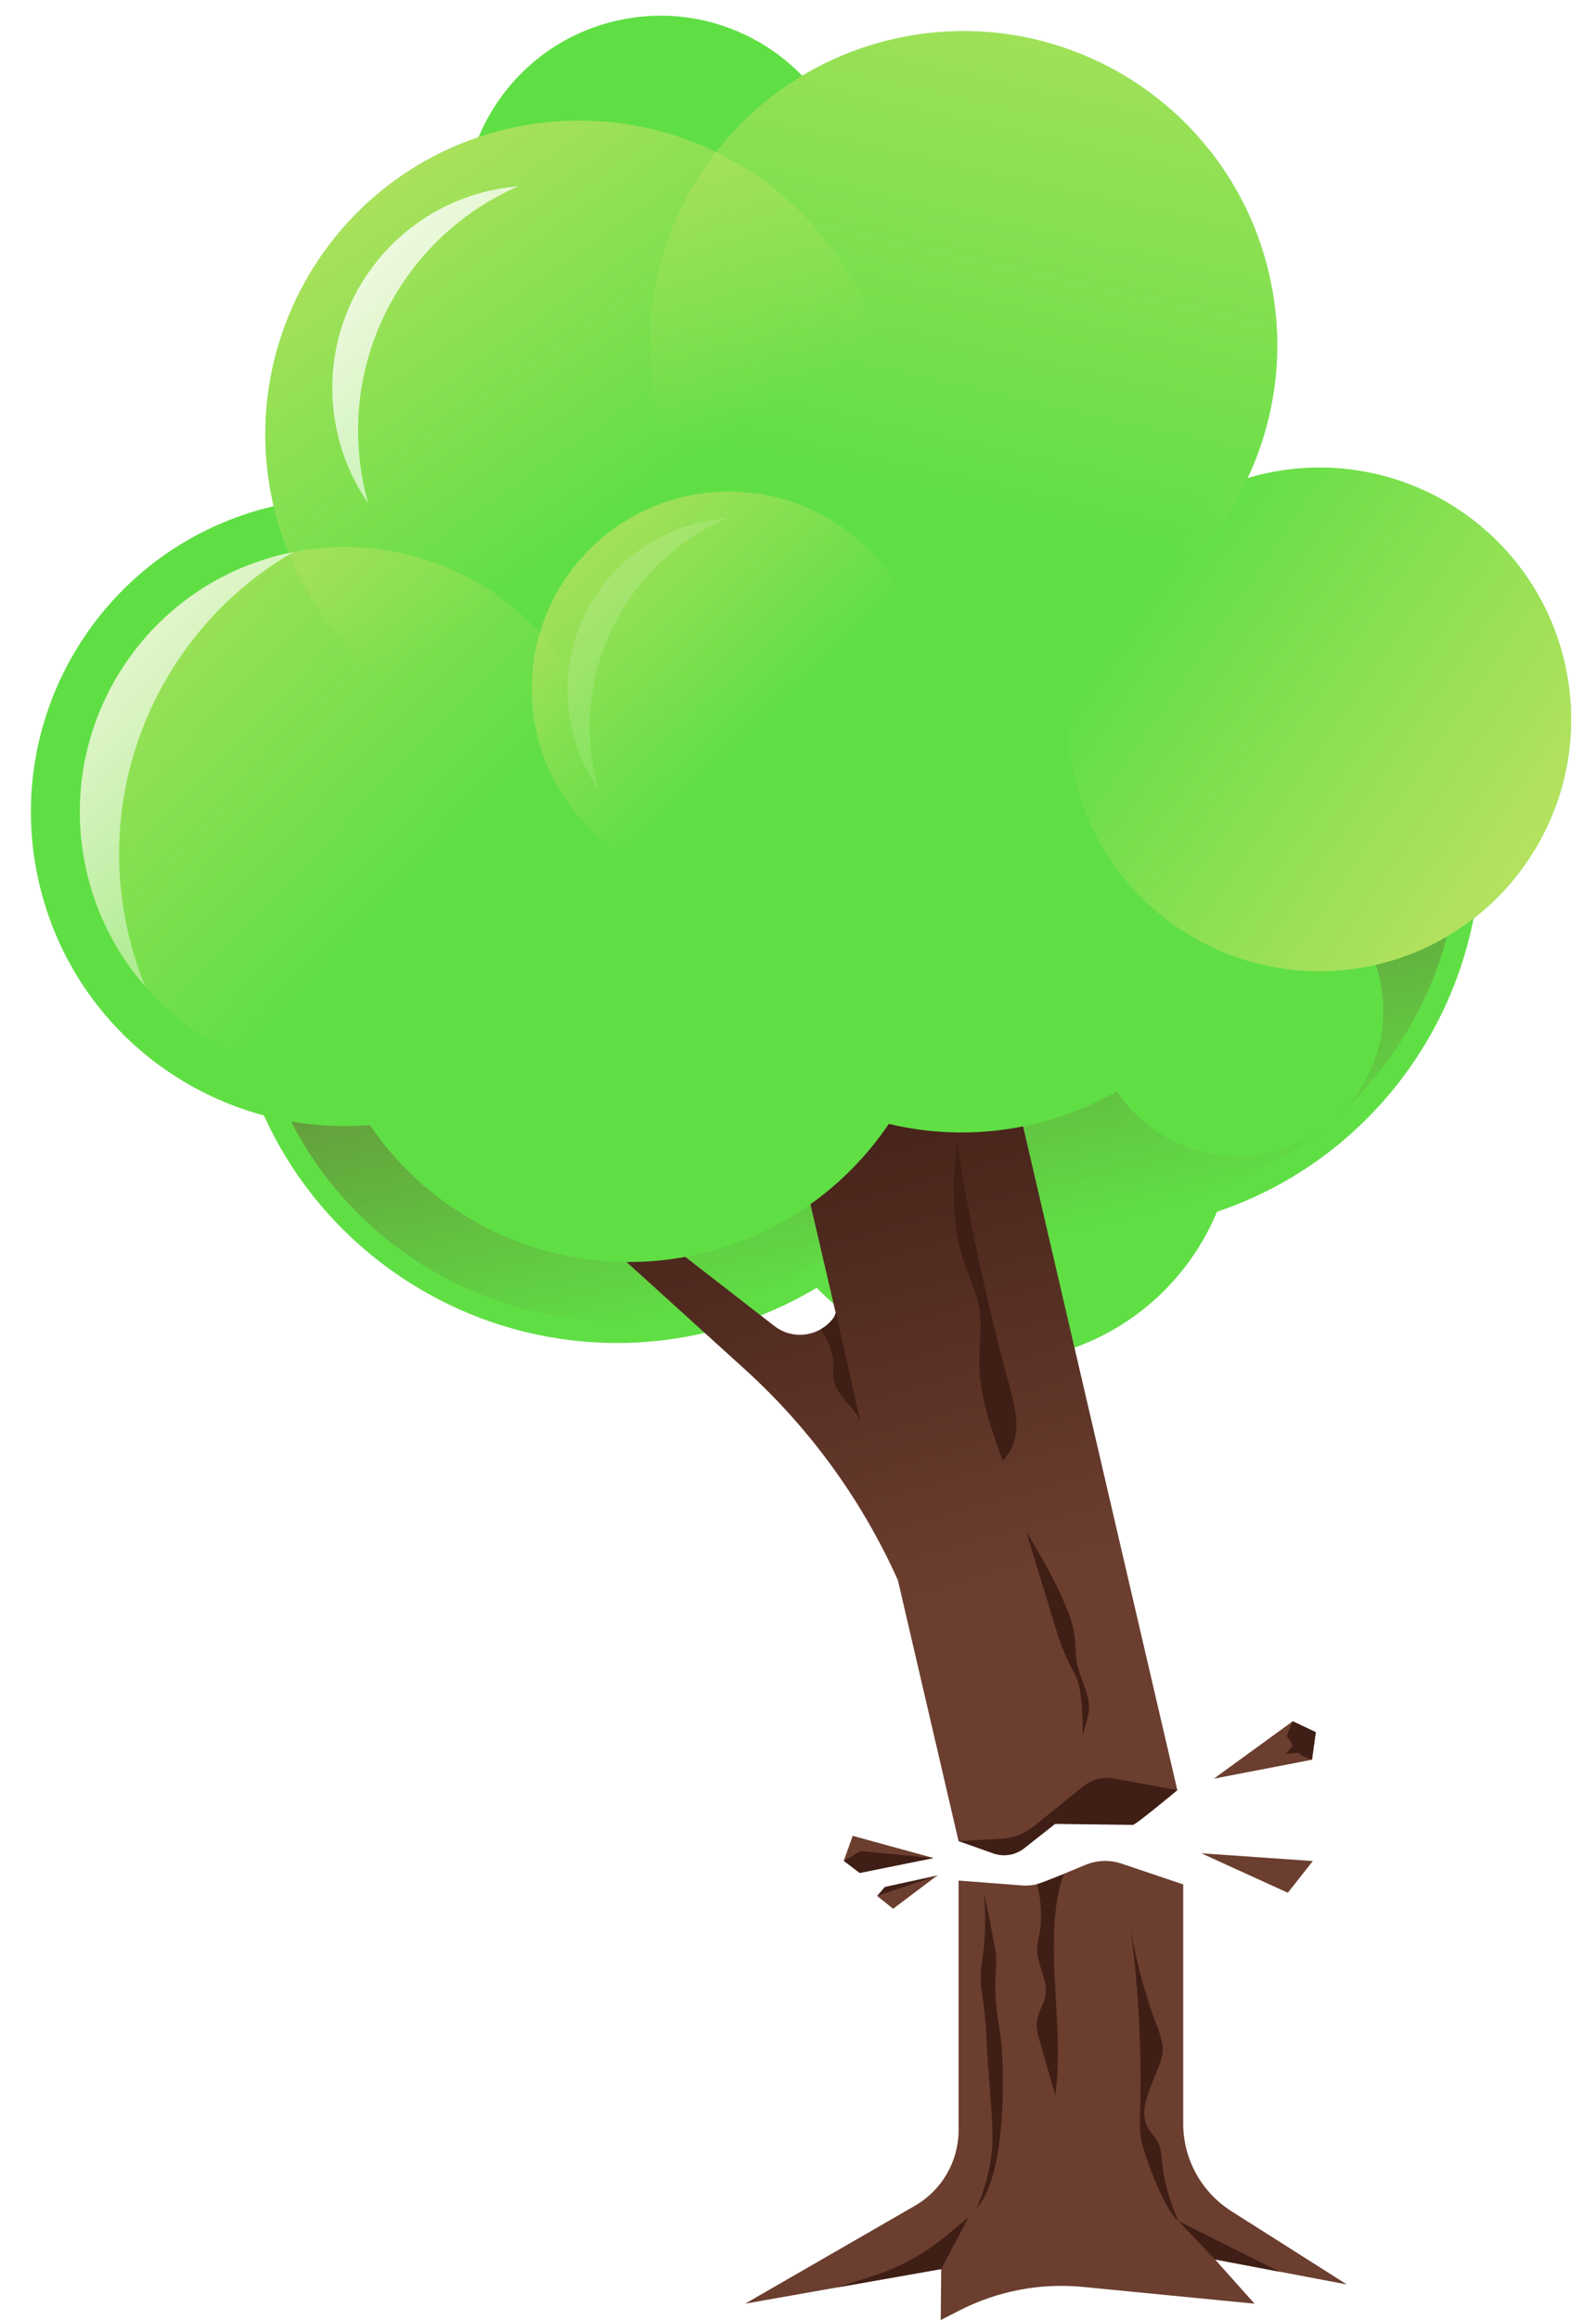 <?xml version="1.0" encoding="UTF-8"?><svg xmlns="http://www.w3.org/2000/svg" xmlns:xlink="http://www.w3.org/1999/xlink" enable-background="new 0 0 334.403 500" height="503.4" preserveAspectRatio="xMidYMid meet" version="1.0" viewBox="-6.7 -3.4 346.5 503.4" width="346.5" zoomAndPan="magnify"><filter id="i" xlink:actuate="onLoad" xlink:show="other" xlink:type="simple" xmlns:xlink="http://www.w3.org/1999/xlink"><feGaussianBlur stdDeviation="4"/></filter><g><g id="change1_1"><path d="M195.971 399.777L178.444 394.973 176.497 400.388z" fill="#6B3E2F"/></g><g id="change2_1"><path d="M248.909,385.042c0,0-9.056,7.534-9.63,7.524 c-0.573-0.009-16.901-0.21-16.901-0.21l-6.719,5.293 c-1.903,1.499-4.442,1.917-6.725,1.108l-7.522-2.666l27.264-21.481l14.05,3.301 L248.909,385.042z" fill="#3F1E15"/></g><g id="change3_1"><path d="M312.576,160.624c-10.545-45.33-55.84-73.529-101.17-62.984 c-19.552,4.548-35.904,15.571-47.348,30.264 c-16.753-8.133-36.292-10.807-55.844-6.258 c-45.33,10.545-73.529,55.841-62.984,101.17 c10.545,45.33,55.84,73.529,101.17,62.983 c8.763-2.038,16.876-5.388,24.202-9.772 c12.511,12.89,31.269,19.098,50.04,14.732 c17.251-4.014,30.541-16.04,36.88-31.226 C298.148,245.831,322.491,203.247,312.576,160.624z" fill="#60DF45"/></g><linearGradient gradientTransform="rotate(-13.096 -450.022 -3232.765)" gradientUnits="userSpaceOnUse" id="a" x1="-613.361" x2="-613.361" xlink:actuate="onLoad" xlink:show="other" xlink:type="simple" xmlns:xlink="http://www.w3.org/1999/xlink" y1="168.47" y2="326.282"><stop offset="0" stop-color="#6b3e2f"/><stop offset="1" stop-color="#6b3e2f" stop-opacity="0"/></linearGradient><path d="M307.969,161.696c-9.937-42.718-52.775-69.386-95.492-59.449 c-19.802,4.607-36.146,16.29-47.003,31.748 c-16.564-9.078-36.386-12.349-56.189-7.743 c-42.718,9.937-69.386,52.775-59.449,95.492s52.775,69.386,95.492,59.449 c9.602-2.234,18.384-6.141,26.131-11.325 c11.298,13.641,29.719,20.562,48.111,16.283 c16.432-3.823,28.937-15.678,34.355-30.446 C293.45,243.549,317.479,202.578,307.969,161.696z" fill="url(#a)"/><g id="change1_2"><path d="M207.547,207.241l-47.498,11.049l14.761,63.453 c-2.767,4.731-9.064,5.948-13.395,2.589l-52.465-40.682l-2.988,5.574 l49.005,44.433c14.129,12.81,25.455,28.404,33.269,45.802l13.174,56.633 l9.208-0.503c2.622-0.144,5.133-1.108,7.176-2.758l10.73-8.663 c1.841-1.486,4.239-2.095,6.566-1.667l13.818,2.542L207.547,207.241z" fill="#6B3E2F"/></g><linearGradient gradientUnits="userSpaceOnUse" id="b" x1="156.084" x2="189.469" xlink:actuate="onLoad" xlink:show="other" xlink:type="simple" xmlns:xlink="http://www.w3.org/1999/xlink" y1="225.829" y2="345.456"><stop offset="0" stop-color="#3f1e15"/><stop offset="1" stop-color="#3f1e15" stop-opacity="0"/></linearGradient><path d="M207.547,207.24l-47.498,11.049l14.761,63.453 c-2.767,4.73-9.064,5.948-13.395,2.589l-52.465-40.682l-2.988,5.574 l49.005,44.433c14.129,12.81,25.455,28.404,33.269,45.802l13.174,56.632 l9.208-0.503c2.622-0.143,5.133-1.108,7.176-2.758l10.73-8.663 c1.841-1.486,4.239-2.095,6.566-1.667l13.818,2.542L207.547,207.24z" fill="url(#b)"/><g id="change3_2"><path d="M332.969,140.314c-6.838-29.394-36.209-47.68-65.603-40.842 c-1.079,0.251-2.138,0.542-3.187,0.852c6.248-13.348,8.248-28.803,4.649-44.271 c-8.525-36.648-45.146-59.447-81.794-50.921 c-7.085,1.648-13.644,4.356-19.567,7.901C157.353,2.611,142.187-2.408,127.011,1.123 c-13.948,3.245-24.692,12.968-29.817,25.246 c-32.845,11.078-52.526,45.506-44.509,79.966c0.008,0.034,0.018,0.067,0.026,0.102 c-0.001,0-0.002,0-0.002,0.001c-36.649,8.525-59.447,45.146-50.921,81.794 c7.748,33.308,38.705,55.169,71.797,52.478 c15.39,22.527,43.53,34.495,71.701,27.941 c17.419-4.052,31.698-14.458,40.983-28.19c9.955,2.383,20.595,2.566,31.243,0.089 c6.577-1.53,12.698-3.978,18.282-7.155c7.083,10.621,20.239,16.293,33.408,13.229 c16.974-3.948,27.533-20.91,23.584-37.883c-0.222-0.953-0.491-1.883-0.792-2.795 c0.045-0.01,0.09-0.017,0.135-0.028C321.522,199.08,339.807,169.708,332.969,140.314 z" fill="#60DF45"/></g><linearGradient gradientTransform="rotate(-13.096 -450.022 -3232.765)" gradientUnits="userSpaceOnUse" id="c" x1="-764.64" x2="-704.548" xlink:actuate="onLoad" xlink:show="other" xlink:type="simple" xmlns:xlink="http://www.w3.org/1999/xlink" y1="128.33" y2="220.694"><stop offset="0" stop-color="#c9e265"/><stop offset="1" stop-color="#c9e265" stop-opacity="0"/></linearGradient><circle cx="68.145" cy="172.794" fill="url(#c)" opacity=".8" r="57.504"/><linearGradient gradientTransform="rotate(-59.239 -424.222 -3451.307)" gradientUnits="userSpaceOnUse" id="d" x1="-3032.213" x2="-3164.36" xlink:actuate="onLoad" xlink:show="other" xlink:type="simple" xmlns:xlink="http://www.w3.org/1999/xlink" y1="-1143.298" y2="-1100.025"><stop offset="0" stop-color="#c9e265"/><stop offset="1" stop-color="#c9e265" stop-opacity="0"/></linearGradient><circle cx="202.471" cy="71.49" fill="url(#d)" opacity=".8" r="68.145"/><linearGradient gradientTransform="rotate(-13.096 -450.022 -3232.765)" gradientUnits="userSpaceOnUse" id="e" x1="-658.745" x2="-623.691" xlink:actuate="onLoad" xlink:show="other" xlink:type="simple" xmlns:xlink="http://www.w3.org/1999/xlink" y1="145.076" y2="204.612"><stop offset="0" stop-color="#c9e265"/><stop offset="1" stop-color="#c9e265" stop-opacity="0"/></linearGradient><circle cx="151.573" cy="146.077" fill="url(#e)" opacity=".8" r="42.817"/><linearGradient gradientUnits="userSpaceOnUse" id="f" x1="321.78" x2="240.267" xlink:actuate="onLoad" xlink:show="other" xlink:type="simple" xmlns:xlink="http://www.w3.org/1999/xlink" y1="181.674" y2="125.477"><stop offset="0" stop-color="#c9e265"/><stop offset="1" stop-color="#c9e265" stop-opacity="0"/></linearGradient><circle cx="279.747" cy="152.695" fill="url(#f)" opacity=".8" r="54.644"/><linearGradient gradientUnits="userSpaceOnUse" id="g" x1="72.967" x2="130.555" xlink:actuate="onLoad" xlink:show="other" xlink:type="simple" xmlns:xlink="http://www.w3.org/1999/xlink" y1="25.458" y2="107.249"><stop offset="0" stop-color="#c9e265"/><stop offset="1" stop-color="#c9e265" stop-opacity="0"/></linearGradient><circle cx="119.042" cy="90.897" fill="url(#g)" opacity=".8" r="68.13"/><linearGradient gradientTransform="rotate(-13.096 -450.022 -3232.765)" gradientUnits="userSpaceOnUse" id="h" x1="-754.18" x2="-670.72" xlink:actuate="onLoad" xlink:show="other" xlink:type="simple" xmlns:xlink="http://www.w3.org/1999/xlink" y1="83.279" y2="211.56"><stop offset="0" stop-color="#fff"/><stop offset="1" stop-color="#fff" stop-opacity="0"/></linearGradient><path d="M21.139,199.045 c0.935,4.021,2.187,7.885,3.701,11.587c-6.019-6.877-10.488-15.286-12.704-24.809 c-7.196-30.932,12.047-61.841,42.979-69.037c0.609-0.142,1.218-0.255,1.826-0.376 C28.868,132.634,13.411,165.825,21.139,199.045z M105.779,37.046 c-0.472,0.039-0.944,0.072-1.418,0.127 c-24.095,2.766-41.385,24.542-38.619,48.636c0.852,7.418,3.51,14.187,7.478,19.928 c-0.827-2.941-1.44-5.981-1.799-9.113 C68.45,70.748,83.067,46.912,105.779,37.046z" fill="url(#h)" filter="url(#i)"/><linearGradient gradientTransform="rotate(-13.096 -450.022 -3232.765)" gradientUnits="userSpaceOnUse" id="j" x1="-752.049" x2="-621.362" xlink:actuate="onLoad" xlink:show="other" xlink:type="simple" xmlns:xlink="http://www.w3.org/1999/xlink" y1="86.554" y2="287.426"><stop offset="0" stop-color="#fff"/><stop offset="1" stop-color="#fff" stop-opacity="0"/></linearGradient><path d="M21.139,199.045 c0.935,4.021,2.187,7.885,3.701,11.587c-6.019-6.877-10.488-15.286-12.704-24.809 c-7.196-30.932,12.047-61.841,42.979-69.037c0.609-0.142,1.218-0.255,1.826-0.376 C28.868,132.634,13.411,165.825,21.139,199.045z M105.779,37.046 c-0.472,0.039-0.944,0.072-1.418,0.127 c-24.095,2.766-41.385,24.542-38.619,48.636c0.852,7.418,3.51,14.187,7.478,19.928 c-0.827-2.941-1.44-5.981-1.799-9.113 C68.45,70.748,83.067,46.912,105.779,37.046z M150.727,109.155 c-0.401,0.033-0.801,0.061-1.204,0.107c-20.455,2.348-35.132,20.834-32.784,41.288 c0.723,6.297,2.98,12.044,6.348,16.918c-0.702-2.496-1.222-5.077-1.527-7.736 C119.038,137.765,131.446,117.53,150.727,109.155z M151.031,109.089 c-0.404,0.033-0.807,0.062-1.213,0.108c-20.603,2.366-35.388,20.986-33.023,41.589 c0.728,6.343,3.002,12.131,6.395,17.041c-0.707-2.514-1.231-5.114-1.538-7.793 C119.111,137.908,131.61,117.525,151.031,109.089z" fill="url(#j)" opacity=".3"/><g id="change1_3"><path d="M257.089,486.855l8.572,9.598l-37.261-3.635 c-9.187-0.896-18.438,0.853-26.663,5.042L197.536,500l0.104-11.059l-42.565,7.512 l36.867-21.25c5.859-3.377,9.469-9.625,9.469-16.387v-5.554v-48.616l13.647,1.048 c1.745,0.134,3.497-0.145,5.114-0.815l8.803-3.644 c2.488-1.029,5.265-1.123,7.817-0.264l13.386,4.509v49.451v2.442 c0,7.704,3.941,14.873,10.447,19l25.068,15.906L257.089,486.855z M278.131,378.431 l0.835-5.981l-5.008-2.365l-17.109,12.444L278.131,378.431z M272.894,407.294 l5.425-6.885l-24.204-1.68L272.894,407.294z M196.806,403.533l-9.884,2.687 l-3.192,1.765l3.478,2.782L196.806,403.533z M195.971,399.777l-17.527-4.805 l-1.947,5.416L195.971,399.777z" fill="#6B3E2F"/></g><g id="change2_2"><path d="M209.494,424.287c-0.24,3.888-0.036,7.797,0.657,11.631 c0.617,3.417,0.972,8.47,0.843,15.049c-0.406,20.769-5.634,24.621-5.634,24.621 s3.588-7.397,3.423-15.847c-0.125-6.358-0.919-12.217-1.336-21.398 c-0.417-9.181-1.878-10.328-0.835-16.901c1.043-6.573,0.313-14.293,0.313-14.293 s2.087,10.189,2.539,13.006C209.619,421.122,209.594,422.67,209.494,424.287z M241.052,460.892c-0.351-1.737-0.282-3.528-0.23-5.3 c0.393-13.446-0.283-26.922-2.02-40.261c1.188,6.995,3.049,13.875,5.551,20.514 c0.723,1.919,1.513,3.901,1.357,5.946c-0.115,1.51-0.74,2.926-1.292,4.336 c-1.1,2.811-3.188,7.146-2.621,10.111c0.661,3.457,2.811,3.555,3.503,7.006 c0.514,2.565,0,6.369,3.809,15.265C246.115,476.187,241.766,464.424,241.052,460.892z M224.206,403.271c-1.477,4.229-1.966,8.743-2.084,13.222 c-0.304,11.6,1.809,23.264,0.298,34.769c-1.093-3.8-2.187-7.599-3.28-11.399 c-0.475-1.651-0.955-3.371-0.659-5.063c0.315-1.802,1.479-3.369,1.8-5.17 c0.605-3.386-1.858-6.629-1.812-10.068c0.019-1.42,0.467-2.797,0.655-4.206 c0.402-3.029,0.139-6.978-0.668-9.926 C220.171,404.88,222.818,403.784,224.206,403.271z M228.342,373.181 c0.087-2.83-0.043-5.666-0.389-8.475c-0.146-1.188-0.332-2.379-0.733-3.506 c-0.42-1.182-1.065-2.269-1.639-3.384c-1.654-3.218-2.718-6.702-3.773-10.163 c-1.915-6.284-3.831-12.568-5.746-18.852c2.971,4.985,5.818,9.862,8.146,15.178 c1.025,2.34,1.974,4.744,2.336,7.273c0.308,2.153,0.185,4.36,0.627,6.489 c0.685,3.298,2.711,6.356,2.533,9.719 C229.583,369.769,228.863,370.927,228.342,373.181z M174.76,281.308 c1.765,7.86,3.529,15.721,5.294,23.581c-1.516-3.297-5.263-5.489-5.783-9.081 c-0.173-1.191,0.042-2.405-0.02-3.607c-0.105-2.049-1.002-3.963-1.882-5.816 c-0.237-0.498-0.668-0.844-0.852-1.364c0.873-0.493,1.617-1.107,1.862-1.358 C174.251,282.765,174.431,282.517,174.76,281.308z M212.394,297.083 c-4.739-17.273-8.521-34.808-11.323-52.499 c-1.002,8.395-1.191,17.486,1.389,25.538c1.072,3.348,2.745,6.517,3.385,9.973 c0.765,4.128,0.008,8.37,0.07,12.567c0.107,7.185,2.606,14.092,5.074,20.841 c2.155-2.001,3.031-5.09,2.965-8.03 C213.888,302.533,213.172,299.919,212.394,297.083z M196.806,403.533l-13.076,4.451 l1.669-1.947L196.806,403.533z M195.971,399.777l-16.031,3.234l-3.443-2.623 l3.651-2.141L195.971,399.777z M278.965,372.449l-5.008-2.365l-1.304,3.156 l1.356,2.113l-1.565,1.774l2.739-0.209l0.861,0.678l2.087,0.835L278.965,372.449z M197.64,488.941l5.981-11.267l-4.921,4.061 c-4.767,3.933-10.242,6.919-16.13,8.795l-7.529,2.399L197.64,488.941z M257.089,486.855l-7.981-8.346l22.001,11.005L257.089,486.855z" fill="#3F1E15"/></g></g></svg>